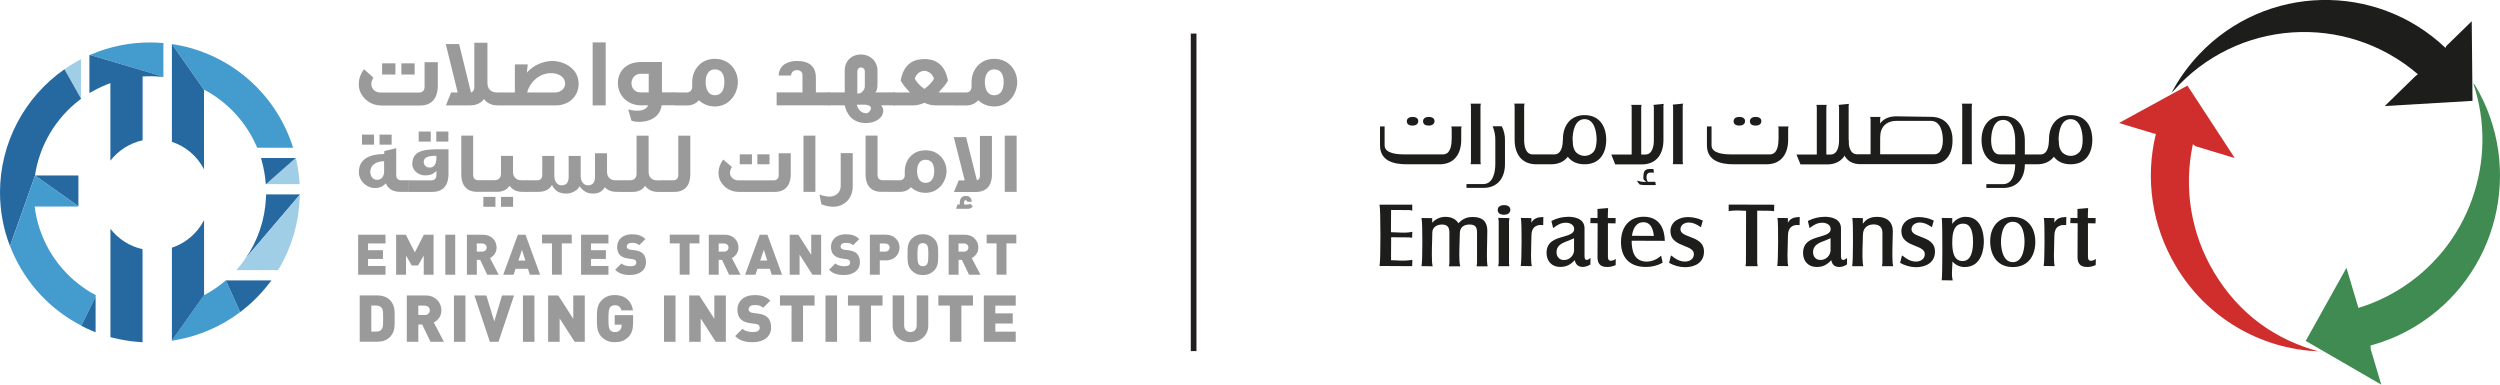 <?xml version="1.0" encoding="UTF-8"?>
<svg id="Layer_2" xmlns="http://www.w3.org/2000/svg" viewBox="0 0 390.92 60.14">
  <defs>
    <style>
      .cls-1, .cls-2 {
        fill: #1d1d1b;
      }

      .cls-1, .cls-3, .cls-4 {
        fill-rule: evenodd;
      }

      .cls-5 {
        fill: #a1cee7;
      }

      .cls-6 {
        fill: #439ccd;
      }

      .cls-7 {
        fill: #231f20;
      }

      .cls-8 {
        fill: #2669a1;
      }

      .cls-9 {
        fill: #9b9a9a;
      }

      .cls-3 {
        fill: #3f8b51;
      }

      .cls-4 {
        fill: #cf2e2d;
      }
    </style>
  </defs>
  <g id="Layer_1-2" data-name="Layer_1">
    <g>
      <rect class="cls-7" x="186.2" y="5.25" width=".89" height="49.65"/>
      <g id="Layer_2-2" data-name="Layer_2">
        <g id="Layer_1-2">
          <path class="cls-3" d="M387.02,13.32c7.76,13.01,3.58,29.89-9.34,37.71-2.18,1.32-4.54,2.33-7,2.99l.03.6,1.64,5.52-11.81-6.83,6.37-11.43,1.71,5.73.16.54c2.15-.66,4.21-1.58,6.13-2.74,11.22-6.78,15.86-20.39,11.83-32.38"/>
          <path class="cls-4" d="M362.83,55.02c-7.05-1.85-12.75-5.94-16.65-12.48-3.59-6.01-4.76-13.16-3.28-20l.4.32,6.15,1.86-7.41-11.34-10.7,5.85,5.38,1.63.39.08c-1.72,7.03-.6,14.45,3.12,20.66,4.7,7.98,13.15,13.01,22.41,13.34"/>
          <path class="cls-1" d="M339.87,14.2c9.88-11.17,26.9-12.32,38.21-2.59l-.38.29-4.8,4.68,13.72-.81-.12-12.45-3.98,3.88-.12.29c-10.9-10.36-28.13-9.93-38.49.97-1.65,1.74-3.07,3.68-4.21,5.79l-.13.23"/>
          <path class="cls-2" d="M215.72,32.1c.17.47.19,8.75,0,9.43v.06s5.1.03,5.1.03l.03-.98h-.07c-.79.13-1.58.15-2.37.08l-.9-.03c0-.1.02-3.49.02-3.59l2.76.02h0l.52.05.03-.93-.07.02c-.69.17-1.61.12-2.43.08l-.84-.03c0-.1.02-3.38.02-3.48l2.79.02c.14,0,.29.02.42.06l.07.03.03-.06v-.88h-5.12s0,.09,0,.09Z"/>
          <path class="cls-2" d="M228.05,34.9c-.44-.66-1.08-.99-2.04-.99-.79,0-1.54.33-2.06.92v-.72l-1.69-.02.03.1c.16.52.16,6.78,0,7.36l-.02.06,1.74.03v-.06c-.17-.71-.11-2.62-.07-4l.03-1.21c0-.87.75-1.26,1.49-1.26.81,0,1.18.37,1.18,1.21v4.8l-.06.49.05.04h1.72l-.03-.1c-.19-.65-.13-2.52-.08-3.88l.03-1.18c0-.87.55-1.38,1.5-1.38.86,0,1.19.34,1.19,1.21v4.8l-.06.5.08.03h1.65l-.02-.06c-.16-.71-.1-2.76-.06-4.26l.02-1.25c0-1.43-.76-2.15-2.25-2.15-.93-.01-1.58.27-2.27.98Z"/>
          <path class="cls-2" d="M234.19,32.82c0,.49.36.76,1.01.76.45,0,.97-.2.97-.78,0-.54-.51-.73-.98-.73s-.99.2-.99.74Z"/>
          <path class="cls-2" d="M234.29,34.14l.06.49v6.47l-.07.49.05.04h1.64l.02-.02s.03-.05-.03-.52v-6.47l.06-.46v-.06l-1.73-.03v.06Z"/>
          <path class="cls-2" d="M241.27,33.93c-.85.03-1.46.22-1.81.9v-.73l-1.64-.02v.06c.16.68.13,6.83-.02,7.39v.06s1.72.03,1.72.03v-.06c-.17-.7-.11-2.36-.08-3.57l.03-1.14c0-.59.14-1.03.44-1.31.31-.27.71-.4,1.11-.35h.29l.02-1.27h-.06Z"/>
          <path class="cls-2" d="M248.56,40.45c-.12.1-.27.17-.42.2-.16,0-.37-.06-.37-.56v-4.39c0-1.61-1.75-1.8-2.51-1.8-.91,0-1.81.21-2.62.63l-.04.02v.05l.26,1.07.09-.07c.64-.48,1.16-.77,1.91-.77.63,0,1.29.31,1.29.99s-.77.92-1.66,1.18c-1.25.35-2.66.76-2.66,2.55,0,1.31.85,2.19,2.12,2.19.95,0,1.61-.32,2.28-1.06.14.56.42,1.06,1.29,1.06.41-.02.81-.15,1.15-.38h.02s.01-.87.01-.87v-.15l-.16.1ZM246.14,39.07c0,.87-.69,1.58-1.56,1.59-.01,0-.03,0-.04,0-.69,0-1.15-.5-1.15-1.23,0-1.11.97-1.47,1.9-1.81l.84-.36v1.81Z"/>
          <path class="cls-2" d="M249.87,32.65h-.05l-.02.05v1.39l-1.09-.02-.03.82,1.14.02c0,.1-.02,5.31-.02,5.31,0,1.04.48,1.53,1.51,1.53.45,0,.89-.1,1.3-.29h.03s.01-.83.01-.83v-.13l-.11.06c-.19.13-.41.2-.64.22-.31,0-.47-.2-.47-.59v-5.28l1.19.02.02-.83-1.23-.02c0-.1.02-.96.02-.96l.03-.53v-.02l-.02-.02s-.04-.04-1.57.12Z"/>
          <path class="cls-2" d="M259.74,39.98l-.1.08c-.58.52-1.33.82-2.11.85-2.12,0-2.38-1.85-2.39-3.27l5.18.02v-.06c-.02-1.11-.38-3.71-3.29-3.71-2.2,0-3.56,1.52-3.56,3.98s1.41,3.87,3.86,3.87c.91.02,1.81-.2,2.62-.64.03-.04.04-.06-.18-1.02l-.04-.12ZM256.95,34.74c.97,0,1.52.73,1.66,2.15l-3.43-.02c.21-1.39.83-2.12,1.77-2.12h0Z"/>
          <path class="cls-2" d="M261.21,36.17c0,1.41,1.15,1.88,2.16,2.28.81.32,1.5.6,1.5,1.29,0,.79-.71,1.16-1.37,1.16-.83,0-1.44-.36-2.12-.9l-.06-.05-.05.06-.28,1.09.04.02c.75.42,1.59.65,2.45.66,1.44,0,2.97-.64,2.97-2.44,0-1.48-1.18-1.92-2.23-2.32-.78-.3-1.45-.55-1.45-1.17,0-.7.66-1.06,1.31-1.06.55,0,1.14.22,1.81.69l.06.04.04-.05.27-.98-.04-.02c-.71-.34-1.49-.52-2.27-.53-1.37,0-2.75.7-2.75,2.26Z"/>
          <path class="cls-2" d="M270.31,32.05v.95h.06c.65-.09,1.31-.11,1.96-.06l.7.02c0,.1-.02,8.14-.02,8.14l-.06.47v.06h1.9l-.02-.1-.06-.43v-8.16l2.01.02h0l.63.06.03-1.01-7.1-.02-.03.05Z"/>
          <path class="cls-2" d="M281.38,33.93c-.86.03-1.46.22-1.81.9v-.73l-1.64-.02.02.06c.14.68.11,6.83-.04,7.39l-.02.06,1.74.03-.02-.06c-.16-.7-.1-2.36-.06-3.57l.03-1.14c0-.59.15-1.03.44-1.31.31-.27.71-.4,1.11-.35h.27l.02-1.27h-.04Z"/>
          <path class="cls-2" d="M288.67,40.45c-.12.11-.27.18-.43.2-.16,0-.37-.06-.37-.56v-4.39c0-1.61-1.76-1.8-2.51-1.8-.91,0-1.81.21-2.62.63l-.04.02v.05l.26,1.07.09-.07c.64-.48,1.16-.77,1.91-.77.62,0,1.3.31,1.3.99s-.77.92-1.66,1.18c-1.25.35-2.66.76-2.66,2.56,0,1.31.85,2.19,2.12,2.19.95,0,1.61-.32,2.28-1.06.14.56.4,1.06,1.29,1.06.41-.02.81-.15,1.15-.38h.03s.01-.87.01-.87v-.15l-.15.1ZM286.25,39.06c0,.87-.69,1.58-1.56,1.59-.01,0-.03,0-.04,0-.69,0-1.15-.5-1.15-1.23,0-1.11.97-1.47,1.9-1.81l.84-.36v1.82Z"/>
          <path class="cls-2" d="M291.29,34.98v-.88l-1.64-.02v.06c.15.64.12,6.93-.02,7.39l-.02.07.06.03h1.68v-.06c-.17-.71-.12-2.4-.08-3.64l.03-1.15c0-1.06.63-1.69,1.68-1.69.87,0,1.37.46,1.37,1.25v4.76l-.06.49.05.04h1.68v-.06c-.17-.75-.11-2.72-.07-4.15l.03-1.29c0-1.39-.91-2.22-2.44-2.22-1.04,0-1.69.32-2.24,1.06Z"/>
          <path class="cls-2" d="M297.32,36.17c0,1.41,1.14,1.88,2.16,2.28.81.32,1.5.6,1.5,1.29,0,.79-.71,1.16-1.36,1.16-.83,0-1.44-.36-2.11-.9l-.07-.05-.05.06-.27,1.09.03.02c.75.42,1.59.65,2.45.66,1.43,0,2.97-.64,2.97-2.44,0-1.48-1.18-1.92-2.23-2.32-.77-.3-1.44-.55-1.44-1.17,0-.7.66-1.06,1.31-1.06.55,0,1.14.22,1.8.69l.06.04.04-.05.27-.98-.04-.02c-.71-.34-1.49-.52-2.28-.53-1.38,0-2.75.7-2.75,2.26Z"/>
          <path class="cls-2" d="M307.39,33.9c-.84,0-1.63.41-2.12,1.11v-.91l-1.64-.02v.06c.13.6.11,9.14,0,9.61l-.02.07,1.72.03v-.07c-.09-.35-.12-.71-.11-1.07l.05-1.08s.02-.51.03-.74c.47.55,1.16.87,1.89.87,2.8,0,3.02-3.07,3.02-4.01-.01-.89-.21-3.84-2.82-3.84ZM306.89,40.82c-1.46,0-1.62-1.66-1.62-2.91,0-1.37.2-2.94,1.71-2.94,1.04,0,1.54.94,1.54,2.87,0,1.36-.28,2.98-1.63,2.98h0Z"/>
          <path class="cls-2" d="M314.72,33.9c-2.13,0-3.52,1.5-3.52,3.83,0,1.94.93,4.03,3.53,4.03s3.53-2.01,3.53-3.91c0-2.43-1.36-3.94-3.55-3.94ZM314.73,40.99c-1.75,0-1.84-2.66-1.84-3.19s.09-3.12,1.84-3.12,1.84,2.42,1.84,3.15c0,.53-.09,3.17-1.84,3.17Z"/>
          <path class="cls-2" d="M323.05,33.93c-.86.03-1.46.22-1.81.9v-.73l-1.64-.02v.06c.15.68.12,6.83-.03,7.39l-.02.06,1.74.03-.02-.06c-.15-.7-.1-2.36-.06-3.57l.03-1.14c0-.59.15-1.03.44-1.31.31-.26.71-.39,1.11-.35h.29l.03-1.27h-.05Z"/>
          <path class="cls-2" d="M324.92,32.65h-.05l-.02.05v1.39l-1.09-.02-.03.82,1.15.02c0,.1-.02,5.31-.02,5.31,0,1.04.48,1.53,1.51,1.53.45,0,.89-.1,1.3-.29h.03s.02-.83.02-.83v-.13l-.11.06c-.19.13-.42.21-.65.22-.31,0-.47-.2-.47-.59v-5.28l1.18.02.03-.83-1.23-.02c0-.1.02-.96.02-.96l.03-.53v-.02l-.02-.02s-.04-.04-1.56.12Z"/>
          <path class="cls-2" d="M321.9,21.98c0,2.12-1.11,3.71-3.38,3.71h-5.28c-2.33,0-3.39-1.66-3.39-3.83s1.19-3.75,3.37-3.75c2.3,0,3.4,1.72,3.4,3.86v3.71c0,2.12-1.12,3.71-3.39,3.71h-2.63v-.6h2.63c1.55,0,1.88-1.92,1.88-3.11v-3.71c0-1.19-.31-3.22-1.88-3.22s-1.88,2.01-1.88,3.2c0,.84.22,2.2,1.32,2.2h6.4c1.1,0,1.31-1.36,1.31-2.2"/>
          <path class="cls-2" d="M245.9,21.98c0,2.12-1.11,3.71-3.38,3.71h-2.29c-2.33,0-3.39-1.66-3.39-3.83v-5.2c0-.15-.02-.31-.06-.46h1.61c-.04.15-.06.3-.06.46v5.28c0,.84.22,2.2,1.32,2.2h3.41c1.09,0,1.31-1.36,1.31-2.2"/>
          <path class="cls-2" d="M233.82,21.96v3.71c0,1.19-.33,3.11-1.88,3.11h-2.63v.6h2.63c2.27,0,3.39-1.59,3.39-3.71v-3.71c.02-.77-.15-1.53-.5-2.22h-1.43c.29.7.44,1.45.42,2.21Z"/>
          <path class="cls-2" d="M258.85,28.43h-1.2c-.11-.32-.19-.34-.19-.68,0-.9.54-.76,1.17-.76l-.09-.57c-1.02,0-1.57-.08-1.57,1.27-.02.15,0,.3.08.44l.4.31h-.39c-.34,0-.67-.07-.98-.19l-.06.14.36.46c.24.06.49.08.74.09h1.79l-.07-.5Z"/>
          <path class="cls-2" d="M230.01,16.67c0-.15-.02-.31-.06-.46h1.61c-.04.15-.06.3-.06.46v8.56c0,.15.02.31.06.45h-1.61c.04-.15.06-.3.06-.45v-8.56Z"/>
          <path class="cls-2" d="M306.83,16.67c0-.15-.02-.31-.06-.46h1.61c-.04.15-.06.3-.06.46v8.56c0,.15.02.31.06.45h-1.61c.04-.15.06-.3.06-.45v-8.56Z"/>
          <path class="cls-2" d="M292.5,18.74c0-.15-.02-.3-.06-.45h1.61c-.04.15-.06.3-.06.45v5.28c0,.15.02.31.06.45h-1.61c.04-.15.06-.3.06-.45v-5.28Z"/>
          <path class="cls-2" d="M284.09,16.85c0-.15-.02-.3-.06-.45h1.61c-.04.15-.06.3-.06.45v7.17c0,.15.02.31.06.45h-1.61c.04-.15.06-.3.06-.45v-7.17Z"/>
          <path class="cls-2" d="M255.14,16.85c0-.15-.02-.3-.06-.45h1.61c-.04.15-.06.3-.06.45v7.17c0,.15.02.31.06.45h-1.61c.04-.15.06-.3.06-.45v-7.17Z"/>
          <path class="cls-2" d="M263.18,16.21c-.04.15-.06.3-.06.46v8.56c0,.15.02.31.06.45h-1.61c.04-.15.05-.3.05-.45v-8.41c0-.15-.02-.31-.05-.46l1.61-.16Z"/>
          <path class="cls-2" d="M247.76,18c-2.19,0-3.37,1.66-3.37,3.75v.11c0,2.16,1.06,3.83,3.38,3.83s3.39-1.66,3.39-3.83-1.1-3.86-3.4-3.86ZM249.65,21.94c0,.57-.1,1.41-.52,1.86-.72.75-1.91.77-2.66.04-.01-.01-.02-.02-.03-.03h0c-.43-.46-.54-1.29-.54-1.87v-.11c0-1.18.33-3.2,1.88-3.2s1.88,2.03,1.88,3.22v.08Z"/>
          <path class="cls-2" d="M323.77,18c-2.19,0-3.37,1.66-3.37,3.75v.11c0,2.16,1.06,3.83,3.38,3.83s3.39-1.66,3.39-3.83-1.1-3.86-3.4-3.86ZM325.66,21.94c0,.57-.1,1.41-.52,1.86-.72.75-1.91.77-2.66.04-.01-.01-.02-.02-.03-.03h0c-.43-.46-.55-1.3-.55-1.87v-.11c0-1.18.33-3.2,1.88-3.2s1.88,2.03,1.88,3.22v.08Z"/>
          <path class="cls-2" d="M289.06,16.7c0-.15.02-.31.06-.46l-1.61.16c.04.15.06.3.06.45v5.11c0,.84-.22,2.2-1.32,2.2h-5.34l.63,1.55h4.15c2.33,0,3.38-1.67,3.38-3.83v-5.19Z"/>
          <path class="cls-2" d="M260.1,16.7c0-.15.02-.31.06-.46l-1.61.16c.04.15.06.3.06.45v5.11c0,.84-.22,2.2-1.32,2.2h-5.34l.62,1.55h4.15c2.33,0,3.39-1.67,3.39-3.83v-5.19Z"/>
          <path class="cls-2" d="M221.77,18.94c0,.5-.45.7-.87.7-.47,0-.92-.14-.92-.69,0-.5.48-.67.9-.67s.89.16.89.65Z"/>
          <path class="cls-2" d="M224.31,18.94c0,.5-.45.7-.87.7-.47,0-.92-.14-.92-.69,0-.5.48-.67.9-.67s.89.16.89.65Z"/>
          <path class="cls-2" d="M272.87,18.94c0,.5-.45.7-.87.7-.46,0-.92-.14-.92-.69,0-.5.48-.67.9-.67s.89.16.89.65Z"/>
          <path class="cls-2" d="M275.42,18.94c0,.5-.45.7-.88.7-.47,0-.91-.14-.91-.69,0-.5.48-.67.9-.67s.89.16.89.65Z"/>
          <path class="cls-2" d="M278.09,21.85v.09c0,.84-.22,2.2-1.32,2.2h-6.1c-.93,0-3.04-.09-3.04-1.41v-2.97l-.72.02v2.94c0,2.44,2.14,2.97,4.16,2.97h5.15c2.33,0,3.39-1.66,3.39-3.83v-1.63c0-.15.02-.3.06-.45h-1.61c.04.15.05.3.05.45v1.63Z"/>
          <path class="cls-2" d="M226.98,21.85v.09c0,.84-.22,2.2-1.32,2.2h-6.1c-.93,0-3.05-.09-3.05-1.41v-2.97l-.72.02v2.94c0,2.45,2.14,2.97,4.16,2.97h5.15c2.33,0,3.39-1.66,3.39-3.83v-1.63c0-.15.02-.3.06-.45h-1.61c.04.15.06.3.06.45v1.63Z"/>
          <path class="cls-2" d="M293.24,24.14v-2.12c0-2.16.92-3.83,3.26-3.83l5.44.08c2.19,0,3.37,1.49,3.37,3.58v.16c0,2.03-.98,3.66-3.18,3.66h-11.2c-2.27,0-2.99-1.63-2.99-3.75h1.11c0,.84.22,2.2,1.32,2.2h12.11c1.1,0,1.32-1.36,1.32-2.2,0-1.18-.33-3.02-1.88-3.02h-5.32c-1.69,0-2.62.98-2.62,2.67v2.42"/>
        </g>
      </g>
      <g>
        <g>
          <path class="cls-9" d="M59.52,16.48c-1.85,0-3.33-1.51-3.41-3.07-.03-.52,0-1.52.81-2.58.87.79,1.47,1.31,1.47,1.31,0,0-.44.59-.3,1.28.1.53.65,1.05,1.35,1.05h6.08c.55,0,.87-.32.87-.91v-3.83h2.07v3.71c0,.87-.21,3.06-2.77,3.06h-6.17ZM61.83,9.9v1.75h-2.08v-1.75h2.08ZM64.84,9.9v1.75h-2.08v-1.75h2.08Z"/>
          <path class="cls-9" d="M69.69,6.89h2.1l1.86,7.57c.32-.08.52-.4.52-.82v-6.96h2.05v6.38c.03.85.56,1.4,1.46,1.4h1.02v2.02h-.9c-1.07,0-1.72-.47-2.13-.99-.4.55-1.06.99-2.2.99h-3.74l.81-2.02h1.03l-1.87-7.57Z"/>
          <path class="cls-9" d="M82.38,11.37c1.17-1.4,3-1.84,3.95-1.84,1.87,0,4.15,1.19,4.15,3.56,0,2.07-1.64,3.39-3.54,3.39h-8.33v-2.02h1.9v-4.39h2.01l-.14,1.31ZM86.79,14.46c.84,0,1.58-.59,1.58-1.34,0-1.26-1.28-1.63-1.91-1.67-2.33-.17-3.75,1.76-4.03,3.01h4.36Z"/>
          <path class="cls-9" d="M94.71,16.48h-2.04V6.63h2.04v9.85Z"/>
          <path class="cls-9" d="M98.22,17.1c.35.11.84.21,1.32.21.32,0,1.45.02,1.81-.84h-1.14c-2.04,0-3.59-1.52-3.59-3.47s1.4-3.3,3.59-3.3h3.3v4.74h2.22v2.02h-2.27c-.27,2.05-2.19,2.64-3.65,2.6-.36-.01-.79-.09-1.06-.17l-.53-1.81ZM101.44,11.54h-1.29c-.9,0-1.41.77-1.41,1.47,0,.76.52,1.44,1.41,1.44h1.29v-2.92Z"/>
          <path class="cls-9" d="M105.65,16.48v-2.02h1.72c.55,0,.87-.35.87-.94v-.7c0-1.75,1.2-3.62,3.54-3.62s3.6,1.87,3.6,3.62-1.26,3.83-3.6,3.83c-1.17,0-1.96-.49-2.51-.97-.27.35-.9.81-1.81.81h-1.81ZM111.78,10.85c-1.06,0-1.44.99-1.44,1.96,0,1.08.38,2.08,1.44,2.08s1.49-.87,1.49-2.08c0-1.08-.38-1.96-1.49-1.96Z"/>
          <path class="cls-9" d="M125.48,11.67s0-.71-.88-.71c-.35,0-.84.18-.91.85h-1.93c.08-1.96,1.93-2.28,2.81-2.28,1.95,0,3.01.82,3.01,2.64v2.28h2.13v2.02h-8.27v-2.02h4.04v-2.78Z"/>
          <path class="cls-9" d="M137.79,16.48c.26.3.32.56.32.82,0,1.14-1.19,1.94-2.72,1.94-2.15,0-3.04-1.5-3.3-2.77h-2.66v-2.02h2.66v-3.44c0-1.46,1.05-2.49,2.55-2.49h-.03c1.5,0,2.6,1.11,2.6,2.49v2.04c0,.87-.11,1.16-.35,1.4h3.1v2.02h-2.18ZM135.48,17.71c.37,0,.71-.5.71-.79,0-.35-.43-.52-.9-.55h-1.31c.03.15.33,1.34,1.49,1.34ZM134.29,14.61c.41,0,.94-.56.94-1.08v-2.42c0-.26-.23-.56-.61-.56-.35,0-.56.3-.56.56v3.5h.23Z"/>
          <path class="cls-9" d="M144.55,9.23c1.25.02,3.15.4,3.68,3.39-.35.62-.85,1.17-1.46,1.84h2.61v2.02h-3.13c-.62,0-1.17-.17-1.7-.41-.55.24-1.11.41-1.73.41h-3.13v-2.02h2.6c-.63-.67-1.11-1.22-1.45-1.85.51-2.99,2.42-3.36,3.68-3.37h.03ZM143.04,12.3c.2.4.7,1.05,1.5,1.61.81-.58,1.31-1.22,1.51-1.61-.35-1.05-1.26-1.23-1.51-1.23s-1.17.15-1.5,1.23Z"/>
          <path class="cls-9" d="M149.33,16.48v-2.02h1.72c.55,0,.87-.35.87-.94v-.7c0-1.75,1.2-3.62,3.54-3.62s3.6,1.87,3.6,3.62-1.26,3.83-3.6,3.83c-1.17,0-1.96-.49-2.51-.97-.27.35-.9.81-1.81.81h-1.81ZM155.45,10.85c-1.06,0-1.45.99-1.45,1.96,0,1.08.38,2.08,1.45,2.08s1.49-.87,1.49-2.08c0-1.08-.38-1.96-1.49-1.96Z"/>
          <path class="cls-9" d="M62.58,30c-1.34,0-1.96-.64-2.25-1.33-.29.33-.89.79-1.82.73-1.32-.07-2.38-1.21-2.39-2.4-.04-2.14,1.64-2.9,3.96-2.92v-.46l1.88-.45v4.21c0,.53.3.81.79.81h1.18v1.81h-1.35ZM58.49,21.05v1.57h-1.89v-1.57h1.89ZM60.07,25.21c-.96,0-2.13.39-2.17,1.66-.01.46.25,1.23,1.04,1.25.61.01,1.12-.42,1.12-1.29v-1.61ZM61.24,21.05v1.57h-1.89v-1.57h1.89Z"/>
          <path class="cls-9" d="M68.23,26.71c-.43.5-1,.72-1.72.72-.96,0-2.08-.67-2.04-1.86.08-2.43,2.61-2.23,5.66-2.23v3.94c-.01.77-.19,2.73-2.53,2.73h-3.72v-1.81h3.57c.49,0,.79-.28.79-.81v-.66h0ZM67.36,20.57v1.57h-1.89v-1.57h1.89ZM66.26,25.33c0,.5.39.87.92.87,1.03,0,1.07-1.11,1.07-1.83-.65-.01-1.99-.03-1.99.96ZM70.11,20.57v1.57h-1.89v-1.57h1.89Z"/>
          <path class="cls-9" d="M74.63,30c-2.33,0-2.5-1.95-2.5-2.73v-6.07h1.86v6.17c0,.53.31.81.79.81h1.2v1.81h-1.35Z"/>
          <path class="cls-9" d="M75.58,32.34v-1.56h1.89v1.56h-1.89ZM77.75,30c.86,0,1.59-.38,1.92-.95.36.49.97.95,1.99.95h.82v-1.81h-.93c-.83,0-1.33-.52-1.33-1.32v-2.5h-1.88v2.73c0,.77-.39,1.08-1.11,1.08h-1.38v1.81h1.9ZM78.34,32.34v-1.56h1.89v1.56h-1.89Z"/>
          <path class="cls-9" d="M82.36,30v-1.81h1.64c.5,0,.79-.28.79-.81v-3h1.89v3.19c.03.9.53,1.41,1.13,1.41.92,0,1.1-.68,1.11-1.33v-3.27h1.88v3.19c.03.9.53,1.41,1.13,1.41.92,0,1.1-.68,1.11-1.33v-3.68h1.88v2.97c.03.76.51,1.25,1.34,1.25h.92v1.81h-.81c-.86,0-1.43-.33-1.81-.72-.33.6-.9.99-1.82.99s-1.54-.37-2.12-1.15c-.27.66-1.29,1.15-1.99,1.15-.95,0-1.75-.22-2.32-1.34-.33.58-.96,1.07-2.13,1.07h-1.81Z"/>
          <path class="cls-9" d="M97.05,30v-1.81h1.38c.72,0,1.11-.31,1.11-1.08v-5.9h1.88v5.67c0,.8.5,1.32,1.33,1.32h.93v1.81h-.82c-1.02,0-1.63-.46-1.99-.95-.33.57-1.06.95-1.92.95h-1.9Z"/>
          <path class="cls-9" d="M103.61,30v-1.81h1.64c.5,0,.81-.28.81-.81v-6.17h1.88v6.07c0,.77-.18,2.73-2.52,2.73h-1.81Z"/>
          <path class="cls-9" d="M115.47,30c-1.7,0-3.04-1.34-3.11-2.74-.03-.46,0-1.36.74-2.31.79.71,1.35,1.17,1.35,1.17,0,0-.4.53-.28,1.14.1.48.6.94,1.24.94h5.56c.5,0,.79-.28.79-.81v-3.42h1.89v3.31c0,.77-.2,2.73-2.53,2.73h-5.64ZM117.58,24.13v1.56h-1.91v-1.56h1.91ZM120.33,24.13v1.56h-1.9v-1.56h1.9Z"/>
          <path class="cls-9" d="M127.5,30h-1.86v-8.79h1.86v8.79Z"/>
          <path class="cls-9" d="M131.45,23.95h1.89v5.17c0,2.22-1.68,3.34-3.36,3.2-.86-.07-1.54-.38-1.54-.38l-.3-1.51s.79.31,1.6.31c.67,0,1.71-.41,1.72-1.7v-5.1Z"/>
          <path class="cls-9" d="M137.85,30c-2.34,0-2.5-1.95-2.5-2.73v-6.07h1.87v6.17c0,.53.31.81.79.81h1.2v1.81h-1.35Z"/>
          <path class="cls-9" d="M139.12,30v-1.81h1.57c.5,0,.79-.31.79-.84v-.62c0-1.56,1.1-3.23,3.24-3.23s3.29,1.67,3.29,3.23-1.15,3.42-3.29,3.42c-1.07,0-1.79-.43-2.29-.87-.25.31-.82.72-1.66.72h-1.65ZM144.72,24.98c-.97,0-1.32.88-1.32,1.75,0,.96.35,1.86,1.32,1.86s1.36-.77,1.36-1.86c0-.96-.35-1.75-1.36-1.75Z"/>
          <path class="cls-9" d="M149.14,21.44h1.92l1.7,6.76c.29-.07.47-.35.47-.73v-6.21h1.88v6.03c0,.77-.18,2.73-2.52,2.73h-3.42l.74-1.81h.94l-1.71-6.76ZM151.33,32.66c.25,0,.63-.11.78-.42l-.46-.41c-.06.16-.28.15-.29.15h-.61v-.3c0-.2.06-.37.25-.37.11,0,.24.05.25.24h.7c-.06-.64-.36-.91-.95-.91-.65,0-.92.49-.92,1.03v.3h-.37l-.21.68h1.83Z"/>
          <path class="cls-9" d="M158.97,30h-1.86v-8.79h1.86v8.79Z"/>
        </g>
        <g>
          <path class="cls-9" d="M56,42.96v-6.26h4.28v1.37h-2.73v1.05h2.33v1.37h-2.33v1.1h2.73v1.37h-4.28Z"/>
          <path class="cls-9" d="M66.26,42.96v-3l-.89,1.55h-.99l-.89-1.55v3h-1.55v-6.26h1.52l1.41,2.76,1.41-2.76h1.52v6.26h-1.54Z"/>
          <path class="cls-9" d="M69.63,42.96v-6.26h1.55v6.26h-1.55Z"/>
          <path class="cls-9" d="M76.19,42.96l-1.11-2.33h-.52v2.33h-1.55v-6.26h2.49c1.4,0,2.15.99,2.15,2.01,0,.85-.53,1.39-1.03,1.64l1.36,2.61h-1.79ZM75.43,38.07h-.88v1.27h.88c.42,0,.67-.31.67-.63s-.25-.63-.67-.63Z"/>
          <path class="cls-9" d="M82.85,42.96l-.29-.93h-1.94l-.31.93h-1.62l2.29-6.26h1.19l2.29,6.26h-1.62ZM81.62,39.07l-.56,1.67h1.09l-.53-1.67Z"/>
          <path class="cls-9" d="M87.85,38.06v4.89h-1.54v-4.89h-1.55v-1.37h4.64v1.37h-1.55Z"/>
          <path class="cls-9" d="M90.86,42.96v-6.26h4.28v1.37h-2.73v1.05h2.33v1.37h-2.33v1.1h2.73v1.37h-4.28Z"/>
          <path class="cls-9" d="M98.58,43.01c-.96,0-1.75-.18-2.39-.83l.99-.99c.33.33.9.44,1.41.44.61,0,.9-.2.9-.56,0-.15-.04-.27-.12-.37-.08-.08-.21-.14-.42-.17l-.76-.11c-.56-.08-.98-.26-1.26-.55-.29-.3-.43-.72-.43-1.26,0-1.14.87-1.98,2.3-1.98.9,0,1.58.21,2.12.75l-.97.97c-.4-.4-.92-.37-1.19-.37-.54,0-.76.31-.76.58,0,.08.03.19.12.29.08.08.21.16.43.19l.76.1c.56.08.97.26,1.23.52.34.33.47.79.47,1.37,0,1.27-1.1,1.97-2.43,1.97Z"/>
          <path class="cls-9" d="M107.83,38.06v4.89h-1.55v-4.89h-1.55v-1.37h4.64v1.37h-1.55Z"/>
          <path class="cls-9" d="M114.01,42.96l-1.11-2.33h-.52v2.33h-1.55v-6.26h2.49c1.4,0,2.15.99,2.15,2.01,0,.85-.53,1.39-1.03,1.64l1.36,2.61h-1.79ZM113.25,38.07h-.87v1.27h.87c.42,0,.67-.31.67-.63s-.25-.63-.67-.63Z"/>
          <path class="cls-9" d="M120.67,42.96l-.29-.93h-1.94l-.31.93h-1.62l2.29-6.26h1.2l2.29,6.26h-1.62ZM119.44,39.07l-.57,1.67h1.1l-.53-1.67Z"/>
          <path class="cls-9" d="M127.04,42.96l-2.01-3.15v3.15h-1.55v-6.26h1.35l2.02,3.15v-3.15h1.55v6.26h-1.35Z"/>
          <path class="cls-9" d="M132.02,43.01c-.96,0-1.75-.18-2.38-.83l.99-.99c.33.33.9.44,1.4.44.61,0,.9-.2.9-.56,0-.15-.04-.27-.12-.37-.08-.08-.21-.14-.41-.17l-.76-.11c-.56-.08-.98-.26-1.26-.55-.29-.3-.44-.72-.44-1.26,0-1.14.87-1.98,2.3-1.98.9,0,1.58.21,2.12.75l-.97.97c-.4-.4-.92-.37-1.19-.37-.54,0-.76.31-.76.58,0,.08.03.19.12.29.08.08.21.16.43.19l.76.1c.57.08.97.26,1.24.52.34.33.47.79.47,1.37,0,1.27-1.11,1.97-2.43,1.97Z"/>
          <path class="cls-9" d="M138.52,40.72h-.95v2.24h-1.55v-6.26h2.49c1.39,0,2.15.99,2.15,2.01s-.75,2.01-2.15,2.01ZM138.44,38.07h-.87v1.27h.87c.42,0,.67-.31.67-.63s-.25-.63-.67-.63Z"/>
          <path class="cls-9" d="M146.07,42.3c-.46.46-.99.71-1.76.71s-1.3-.25-1.76-.71c-.66-.66-.64-1.54-.64-2.48s-.03-1.82.64-2.48c.46-.46.99-.71,1.76-.71s1.3.25,1.76.71c.66.66.63,1.54.63,2.48s.03,1.82-.63,2.48ZM144.93,38.28c-.12-.15-.34-.27-.62-.27s-.5.12-.62.27c-.14.18-.23.4-.23,1.54s.09,1.35.23,1.53c.11.15.33.28.62.28s.5-.13.62-.28c.14-.19.23-.39.23-1.53s-.09-1.36-.23-1.54Z"/>
          <path class="cls-9" d="M151.52,42.96l-1.11-2.33h-.52v2.33h-1.55v-6.26h2.49c1.4,0,2.15.99,2.15,2.01,0,.85-.53,1.39-1.03,1.64l1.36,2.61h-1.8ZM150.76,38.07h-.88v1.27h.88c.42,0,.67-.31.67-.63s-.25-.63-.67-.63Z"/>
          <path class="cls-9" d="M157.38,38.06v4.89h-1.55v-4.89h-1.55v-1.37h4.64v1.37h-1.55Z"/>
          <path class="cls-9" d="M60.95,52.73c-.5.5-1.22.71-1.98.71h-2.72v-7.25h2.72c.76,0,1.47.21,1.98.71.85.85.76,1.77.76,2.91s.09,2.07-.76,2.91ZM59.71,48.19c-.16-.24-.41-.41-.86-.41h-.79v4.07h.79c.45,0,.7-.16.86-.41.15-.2.2-.4.2-1.63s-.05-1.43-.2-1.63Z"/>
          <path class="cls-9" d="M67.32,53.45l-1.3-2.7h-.61v2.7h-1.8v-7.25h2.91c1.63,0,2.5,1.14,2.5,2.33,0,.99-.62,1.61-1.19,1.89l1.59,3.03h-2.09ZM66.43,47.79h-1.02v1.47h1.02c.49,0,.78-.36.78-.73s-.29-.73-.78-.73Z"/>
          <path class="cls-9" d="M70.98,53.45v-7.25h1.8v7.25h-1.8Z"/>
          <path class="cls-9" d="M77.94,53.45h-1.34l-2.42-7.25h1.87l1.24,4.05,1.21-4.05h1.88l-2.43,7.25Z"/>
          <path class="cls-9" d="M81.77,53.45v-7.25h1.8v7.25h-1.8Z"/>
          <path class="cls-9" d="M89.86,53.45l-2.35-3.65v3.65h-1.8v-7.25h1.58l2.35,3.65v-3.65h1.8v7.25h-1.58Z"/>
          <path class="cls-9" d="M98.25,52.69c-.63.64-1.33.82-2.13.82-.86,0-1.51-.28-2.04-.82-.77-.76-.74-1.78-.74-2.87s-.03-2.11.74-2.87c.54-.53,1.15-.81,2.04-.81,1.89,0,2.69,1.21,2.86,2.4h-1.81c-.15-.55-.43-.81-1.05-.81-.33,0-.58.14-.71.32-.17.21-.27.46-.27,1.78s.1,1.58.27,1.79c.13.17.38.31.71.31.38,0,.64-.11.8-.29.21-.2.28-.5.28-.77v-.1h-1.08v-1.49h2.88v1.01c0,1.17-.19,1.85-.74,2.41Z"/>
          <path class="cls-9" d="M103.83,53.45v-7.25h1.8v7.25h-1.8Z"/>
          <path class="cls-9" d="M111.92,53.45l-2.35-3.65v3.65h-1.8v-7.25h1.58l2.35,3.65v-3.65h1.8v7.25h-1.58Z"/>
          <path class="cls-9" d="M117.73,53.51c-1.12,0-2.04-.2-2.78-.96l1.15-1.14c.38.38,1.05.51,1.64.51.71,0,1.05-.24,1.05-.65,0-.17-.04-.32-.14-.43-.09-.09-.25-.16-.48-.19l-.89-.12c-.65-.09-1.15-.31-1.47-.64-.34-.35-.5-.84-.5-1.46,0-1.32,1.01-2.29,2.68-2.29,1.05,0,1.84.25,2.47.87l-1.13,1.12c-.46-.46-1.07-.43-1.39-.43-.63,0-.88.36-.88.67,0,.09.03.22.14.34.09.09.25.18.5.21l.89.12c.66.09,1.13.29,1.44.6.39.38.55.92.55,1.59,0,1.48-1.29,2.28-2.83,2.28Z"/>
          <path class="cls-9" d="M125.57,47.78v5.66h-1.8v-5.66h-1.81v-1.59h5.41v1.59h-1.8Z"/>
          <path class="cls-9" d="M129.08,53.45v-7.25h1.81v7.25h-1.81Z"/>
          <path class="cls-9" d="M136.19,47.78v5.66h-1.8v-5.66h-1.8v-1.59h5.41v1.59h-1.8Z"/>
          <path class="cls-9" d="M142.35,53.51c-1.53,0-2.77-1.02-2.77-2.61v-4.71h1.8v4.67c0,.67.37,1.06.97,1.06s.99-.39.99-1.06v-4.67h1.81v4.71c0,1.59-1.27,2.61-2.79,2.61Z"/>
          <path class="cls-9" d="M150.33,47.78v5.66h-1.8v-5.66h-1.8v-1.59h5.41v1.59h-1.8Z"/>
          <path class="cls-9" d="M153.84,53.45v-7.25h4.99v1.59h-3.19v1.21h2.72v1.59h-2.72v1.27h3.19v1.59h-4.99Z"/>
        </g>
        <g>
          <path class="cls-5" d="M12.66,9.25l-.72.4c-.64.36-1.26.75-1.86,1.17l2.58,4.57v-6.15Z"/>
          <path class="cls-8" d="M5.47,27.44c.69-4.67,3.22-8.96,7-11.83l.19-.14v-.07l-2.58-4.57C3.82,15.18,0,22.38,0,30.09c0,2.91.54,5.75,1.56,8.39l3.92-11.03h-.01Z"/>
          <path class="cls-5" d="M46.86,28.8l-.04-.52c-.08-1.07-.24-2.14-.47-3.2l-.08-.38h-.04l-4.64,4.09h5.27Z"/>
          <path class="cls-8" d="M40.97,25.31c.27,1,.46,2.02.55,3.05l.04.44h.03l4.64-4.09h-5.42l.17.61Z"/>
          <polygon points="5.49 27.44 5.47 27.44 5.48 27.45 5.49 27.44"/>
          <polygon class="cls-8" points="12.26 32.24 12.26 27.44 5.49 27.44 5.48 27.45 12.26 32.24"/>
          <path class="cls-6" d="M25.11,6.7c-.56-.04-1.12-.06-1.66-.06-3.18,0-6.26.62-9.17,1.86l-.22.09,11.49,3.4v-5.26l-.45-.03Z"/>
          <path class="cls-8" d="M46.89,30.4h-5.28l-.02.46c-.15,3.48-1.26,6.77-3.23,9.59l8.53-10.01v-.05Z"/>
          <path class="cls-5" d="M38.36,40.45c-.24.34-.49.68-.76,1.01l-.63.78h6.52l.14-.24c1.99-3.36,3.11-7.2,3.24-11.12l.02-.45-8.53,10.01Z"/>
          <path class="cls-6" d="M14.7,46.01c-.77-.42-1.52-.91-2.22-1.45-3.92-2.97-6.47-7.42-7.06-12.27h6.84v-.06l-6.77-4.79-3.92,11.03c1.93,5.02,5.56,9.32,10.39,12.04.25.14.51.28.76.41l2.24-4.56v-.22l-.25-.14Z"/>
          <path class="cls-8" d="M14.28,51.68l.67.28v-5.58l-2.24,4.56c.52.27,1.04.52,1.57.74Z"/>
          <path class="cls-8" d="M37.55,48.81c1.58-1.2,3.02-2.59,4.28-4.18l.62-.78h-7.15l2.25,4.96Z"/>
          <path class="cls-6" d="M31.9,14.01c3.64,1.92,6.53,5.02,8.19,8.8l.13.29h5.62l-.22-.64c-2.79-8.1-9.75-14.03-18.18-15.48l-.56-.1,5.02,7.16v-.03Z"/>
          <path class="cls-6" d="M35.3,43.85l-.13.11c-1.01.85-2.1,1.59-3.26,2.2v-.04l-5.03,7.1v.06l.56-.1c3.7-.64,7.16-2.15,10.12-4.38l-2.25-4.96h0Z"/>
        </g>
        <g>
          <path class="cls-8" d="M17.27,35.77v16.95l.36.09c1.35.34,2.75.57,4.15.67l.51.04v-14.56c-2.03-.44-3.8-1.6-5.03-3.19Z"/>
          <path class="cls-8" d="M22.3,21.95v-9.99c.92-.06,1.81-.05,2.73.03l.52.04v-.04l-11.49-3.4-.08.03v5.93l.71-.39c.83-.45,1.69-.84,2.57-1.16v12.13c1.23-1.59,2.99-2.74,5.03-3.19Z"/>
          <g>
            <path class="cls-8" d="M31.9,26.49v-12.44l-5.02-7.16h0s0,15.29,0,15.29c2.19.72,3.99,2.28,5.03,4.31Z"/>
            <path class="cls-8" d="M26.88,38.72v14.52l5.03-7.1v-11.72c-1.04,2.02-2.84,3.59-5.03,4.31Z"/>
          </g>
        </g>
      </g>
    </g>
  </g>
</svg>
